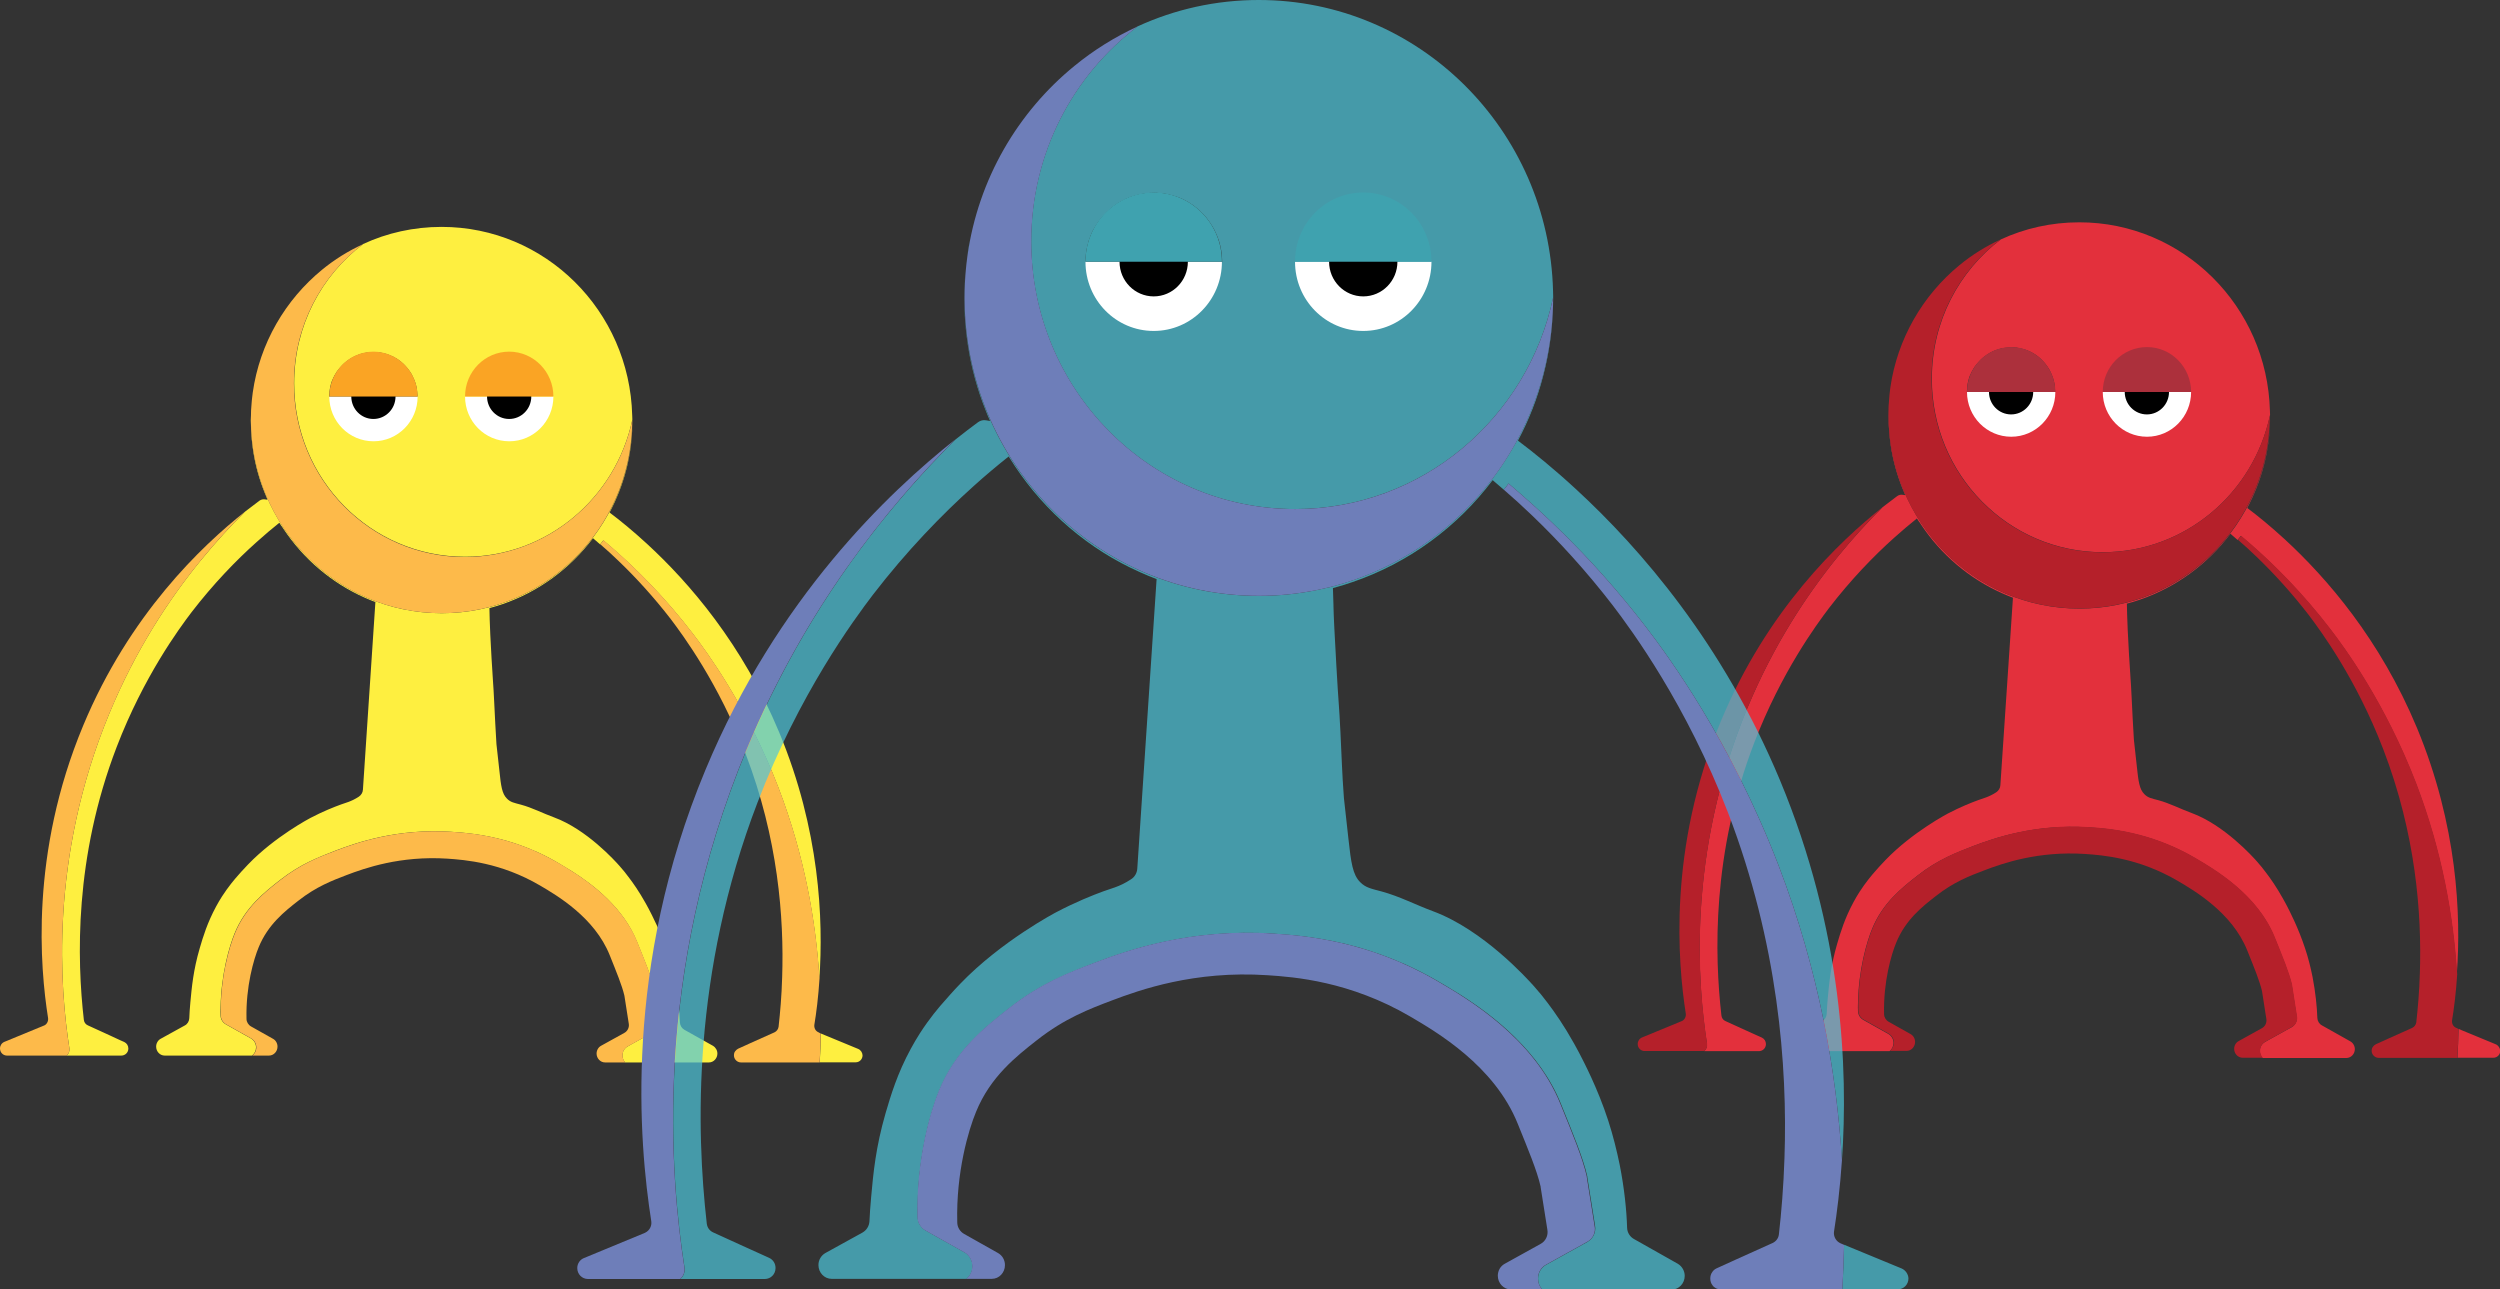 <?xml version="1.0" encoding="UTF-8"?>
<svg xmlns="http://www.w3.org/2000/svg" width="95" height="49" viewBox="0 0 95 49" fill="none">
  <rect x="0" y="0" width="95" height="49" fill="#333333" stroke="none"/>
  <g clip-path="url(#clip0_298_399)">
    <path d="M91.844 27.659C90.445 24.298 88.421 21.969 86.826 20.498C86.287 20.003 85.799 19.604 85.396 19.303C85.663 18.797 85.88 18.256 86.025 17.694C86.171 17.142 86.252 16.56 86.262 15.962C86.161 19.936 82.96 23.128 79.019 23.128C75.017 23.128 71.771 19.834 71.771 15.773C71.771 15.533 71.781 15.293 71.806 15.058C71.781 15.308 71.766 15.559 71.766 15.814C71.766 16.202 71.796 16.585 71.852 16.953C71.937 17.515 72.088 18.051 72.294 18.562C72.33 18.649 72.365 18.736 72.4 18.817C72.365 18.812 72.335 18.807 72.299 18.802C72.229 18.792 72.159 18.807 72.098 18.848C71.932 18.971 71.746 19.114 71.54 19.272C71.006 19.803 70.442 20.411 69.878 21.101C69.878 21.101 69.873 21.101 69.873 21.106C68.63 22.628 67.382 24.543 66.4 26.903C64.075 32.481 64.523 37.466 64.865 39.663C64.88 39.775 64.84 39.877 64.76 39.944H66.838C66.984 39.944 67.105 39.826 67.105 39.678V39.673C67.105 39.566 67.045 39.474 66.949 39.428L66.788 39.356L66.37 39.167L65.565 38.8C65.479 38.764 65.424 38.682 65.414 38.59C65.152 36.297 65.046 32.425 66.662 28.221C67.689 25.544 69.038 23.721 69.501 23.108C70.331 22.03 71.187 21.142 71.982 20.431C72.279 20.166 72.566 19.921 72.843 19.701C72.878 19.757 72.914 19.814 72.954 19.865C72.969 19.885 72.979 19.905 72.994 19.926C73.754 21.07 74.821 21.984 76.085 22.546C76.221 22.608 76.356 22.664 76.492 22.715L76.014 29.84C76.009 29.948 75.949 30.045 75.858 30.106C75.717 30.198 75.586 30.259 75.46 30.305C75.415 30.32 75.32 30.351 75.179 30.402C74.912 30.499 74.499 30.663 74.021 30.913C74.021 30.913 72.672 31.618 71.65 32.68C71.469 32.864 71.298 33.063 71.298 33.063C71.122 33.258 70.895 33.533 70.659 33.896C70.578 34.024 70.503 34.151 70.437 34.274C70.105 34.887 69.939 35.428 69.813 35.862C69.566 36.705 69.511 37.344 69.456 37.926C69.436 38.156 69.42 38.355 69.415 38.524C69.41 38.641 69.345 38.748 69.244 38.8L68.328 39.305C68.222 39.361 68.157 39.479 68.157 39.602V39.607C68.157 39.79 68.303 39.944 68.479 39.944H71.801C71.892 39.872 71.952 39.76 71.952 39.632C71.952 39.489 71.877 39.361 71.756 39.29L71.081 38.912L70.799 38.754C70.684 38.687 70.608 38.565 70.603 38.427C70.598 38.325 70.598 38.217 70.603 38.12C70.623 36.843 70.941 35.776 71.137 35.301C71.54 34.31 72.269 33.738 72.863 33.273C73.261 32.961 73.633 32.742 73.991 32.568C74.338 32.399 74.665 32.277 74.972 32.154C75.757 31.858 77.303 31.306 79.366 31.439C79.824 31.47 80.574 31.526 81.47 31.781C81.813 31.878 82.17 32.006 82.542 32.169C82.547 32.169 82.552 32.175 82.563 32.175C82.834 32.297 83.111 32.435 83.398 32.604C83.549 32.696 83.745 32.808 83.957 32.941C84.777 33.462 85.92 34.335 86.438 35.643C86.73 36.368 86.977 36.961 87.082 37.41C87.082 37.42 87.082 37.436 87.088 37.446C87.168 37.936 87.228 38.325 87.274 38.631C87.304 38.794 87.224 38.953 87.082 39.035L86.242 39.499L86.071 39.596C85.95 39.663 85.874 39.79 85.874 39.939C85.874 40.041 85.915 40.138 85.98 40.204H89.161C89.338 40.204 89.484 40.051 89.484 39.867C89.484 39.745 89.418 39.632 89.312 39.571L88.613 39.178L88.23 38.963C88.129 38.907 88.064 38.8 88.059 38.682C88.044 38.248 87.989 37.706 87.878 37.129C87.807 36.777 87.717 36.409 87.596 36.046C87.329 35.234 86.982 34.575 86.876 34.371C86.836 34.294 86.796 34.223 86.755 34.151C86.504 33.702 86.282 33.385 86.101 33.15C86 33.012 85.89 32.88 85.764 32.736C85.603 32.553 84.516 31.347 83.277 30.892C82.855 30.739 82.452 30.525 82.014 30.407C81.767 30.341 81.621 30.32 81.485 30.177C81.299 29.994 81.259 29.697 81.198 29.11C81.128 28.487 81.093 28.17 81.088 28.109C81.043 27.44 81.037 27.138 81.002 26.5C80.967 25.749 80.957 25.841 80.901 24.85C80.861 24.073 80.836 23.68 80.831 23.358V23.343C80.826 23.22 80.826 23.088 80.821 22.939C80.987 22.893 81.148 22.848 81.309 22.791C82.693 22.316 83.886 21.438 84.757 20.283C84.848 20.36 84.938 20.437 85.029 20.518C85.069 20.467 85.109 20.416 85.15 20.365C85.24 20.442 85.336 20.523 85.432 20.605C86.418 21.458 87.5 22.546 88.542 23.905C89.081 24.605 90.621 26.699 91.804 29.769C92.8 32.374 93.228 34.866 93.359 37.022C93.525 34.764 93.384 31.362 91.844 27.659ZM79.905 20.983C83.026 20.983 85.633 18.746 86.262 15.768V15.763C86.262 15.712 86.262 15.666 86.257 15.615C86.156 11.636 82.95 8.448 79.014 8.448C77.952 8.448 76.94 8.678 76.034 9.097C74.444 10.297 73.412 12.218 73.412 14.389C73.407 18.031 76.316 20.983 79.905 20.983ZM74.756 14.7C74.761 14.67 74.761 14.644 74.766 14.614C74.771 14.593 74.771 14.568 74.776 14.547C74.781 14.522 74.786 14.491 74.796 14.466C74.801 14.445 74.806 14.425 74.811 14.404C74.816 14.379 74.826 14.358 74.831 14.338C74.836 14.317 74.846 14.292 74.856 14.271C74.856 14.266 74.862 14.266 74.862 14.261C74.871 14.236 74.882 14.21 74.897 14.185C74.912 14.149 74.932 14.113 74.947 14.082C74.947 14.082 74.947 14.077 74.952 14.077C74.972 14.042 74.992 14.011 75.013 13.975C75.033 13.939 75.058 13.909 75.083 13.878C75.108 13.848 75.128 13.817 75.159 13.786C75.184 13.761 75.204 13.73 75.234 13.704C75.264 13.669 75.299 13.638 75.335 13.607C75.355 13.592 75.375 13.572 75.4 13.556C75.405 13.551 75.415 13.541 75.425 13.536C75.45 13.515 75.481 13.495 75.511 13.475C75.541 13.454 75.571 13.439 75.601 13.418C75.612 13.413 75.617 13.408 75.627 13.403C75.657 13.388 75.687 13.372 75.717 13.357C75.742 13.342 75.772 13.332 75.798 13.321C75.813 13.316 75.828 13.311 75.843 13.306C75.848 13.306 75.848 13.306 75.853 13.301C75.883 13.291 75.913 13.28 75.944 13.27C75.969 13.26 75.994 13.255 76.019 13.25C76.044 13.245 76.064 13.235 76.09 13.235C76.12 13.229 76.15 13.224 76.18 13.219C76.216 13.214 76.246 13.209 76.281 13.209C76.301 13.204 76.321 13.204 76.341 13.204C76.371 13.204 76.402 13.199 76.432 13.199C76.472 13.199 76.512 13.199 76.553 13.204C76.558 13.204 76.563 13.204 76.568 13.204C76.608 13.209 76.648 13.209 76.684 13.219C76.739 13.229 76.794 13.24 76.845 13.255C76.88 13.26 76.91 13.27 76.94 13.28C76.981 13.296 77.021 13.306 77.061 13.326C77.101 13.342 77.142 13.362 77.177 13.377C77.212 13.398 77.252 13.418 77.288 13.439C77.293 13.439 77.293 13.444 77.298 13.444C77.328 13.464 77.358 13.485 77.388 13.505C77.504 13.587 77.605 13.684 77.695 13.791C77.71 13.807 77.725 13.827 77.741 13.848C77.786 13.904 77.821 13.96 77.861 14.021C77.876 14.047 77.892 14.077 77.907 14.108C77.952 14.195 77.987 14.282 78.017 14.374C78.043 14.45 78.063 14.527 78.073 14.603C78.078 14.629 78.083 14.66 78.083 14.685C78.088 14.706 78.088 14.731 78.088 14.752C78.093 14.772 78.093 14.792 78.093 14.813C78.093 14.844 78.098 14.874 78.098 14.9H74.741C74.746 14.828 74.746 14.767 74.756 14.7ZM94.839 39.683L93.43 39.101L93.425 39.096C93.42 39.479 93.404 39.847 93.384 40.194H94.748C94.894 40.194 95.01 40.077 95.01 39.928C95 39.821 94.935 39.724 94.839 39.683Z" fill="#E3303C"></path>
    <path d="M93.419 39.101C93.415 39.484 93.399 39.852 93.379 40.199H90.389C90.304 40.199 90.228 40.158 90.178 40.092C90.143 40.046 90.123 39.99 90.123 39.934V39.928C90.123 39.872 90.138 39.816 90.173 39.775C90.198 39.739 90.233 39.709 90.279 39.683L90.752 39.469L91.663 39.06C91.748 39.019 91.804 38.943 91.819 38.851C91.879 38.304 91.935 37.676 91.955 36.971C92.03 34.703 91.799 31.689 90.566 28.477C89.539 25.8 88.19 23.976 87.727 23.363C87.067 22.511 86.393 21.775 85.749 21.157C85.512 20.927 85.275 20.712 85.044 20.513C85.084 20.462 85.124 20.411 85.165 20.36C85.255 20.437 85.351 20.518 85.447 20.6C86.433 21.453 87.515 22.541 88.557 23.9C89.096 24.6 90.636 26.694 91.819 29.764C92.816 32.369 93.243 34.861 93.374 37.017C93.329 37.722 93.253 38.319 93.178 38.774C93.163 38.897 93.223 39.014 93.339 39.06L93.419 39.101Z" fill="#B5202A"></path>
    <path d="M71.539 19.272C69.828 20.973 67.83 23.471 66.405 26.898C64.08 32.476 64.528 37.461 64.87 39.658C64.885 39.77 64.845 39.872 64.764 39.939H62.494C62.348 39.939 62.233 39.821 62.233 39.673C62.233 39.566 62.298 39.464 62.399 39.423L63.899 38.805C63.904 38.805 63.909 38.8 63.914 38.8C64.014 38.754 64.075 38.636 64.06 38.519C63.763 36.603 63.37 32.261 65.394 27.404C67.15 23.174 69.894 20.575 71.539 19.272Z" fill="#B5202A"></path>
    <path d="M87.093 39.024L86.081 39.586C85.96 39.653 85.885 39.78 85.885 39.928C85.885 40.031 85.925 40.128 85.99 40.194H85.22C85.044 40.194 84.898 40.041 84.898 39.857C84.898 39.734 84.963 39.617 85.069 39.561L85.955 39.07C86.076 39.004 86.146 38.861 86.121 38.718C86.076 38.452 86.025 38.115 85.96 37.686C85.955 37.676 85.955 37.666 85.955 37.655C85.864 37.267 85.648 36.746 85.396 36.118C84.823 34.683 83.388 33.845 82.744 33.467C81.259 32.599 79.895 32.496 79.23 32.45C77.433 32.333 76.085 32.813 75.4 33.074C74.851 33.283 74.242 33.513 73.563 34.049C73.044 34.453 72.41 34.953 72.058 35.816C71.872 36.261 71.564 37.308 71.595 38.539C71.595 38.657 71.665 38.769 71.766 38.825L72.601 39.295C72.707 39.351 72.773 39.469 72.773 39.591V39.596C72.773 39.78 72.627 39.934 72.45 39.934H71.816C71.907 39.862 71.967 39.75 71.967 39.622C71.967 39.479 71.892 39.351 71.771 39.28L70.815 38.743C70.699 38.677 70.623 38.554 70.618 38.416C70.583 37.002 70.94 35.801 71.152 35.29C71.555 34.3 72.284 33.727 72.878 33.263C73.658 32.65 74.358 32.384 74.987 32.144C75.772 31.848 77.318 31.296 79.381 31.429C80.141 31.475 81.707 31.602 83.413 32.593C84.153 33.028 85.799 33.988 86.453 35.633C86.745 36.358 86.992 36.95 87.097 37.4C87.097 37.41 87.098 37.425 87.103 37.436C87.183 37.926 87.243 38.314 87.289 38.621C87.314 38.789 87.239 38.948 87.093 39.024Z" fill="#B5202A"></path>
    <path d="M78.103 14.895C78.103 15.834 77.353 16.596 76.427 16.596C75.496 16.596 74.746 15.834 74.746 14.895H78.103Z" fill="white"></path>
    <path d="M76.422 15.748C76.886 15.748 77.262 15.366 77.262 14.895C77.262 14.424 76.886 14.042 76.422 14.042C75.957 14.042 75.581 14.424 75.581 14.895C75.581 15.366 75.957 15.748 76.422 15.748Z" fill="black"></path>
    <path d="M78.103 14.895H74.746C74.746 13.95 75.496 13.189 76.427 13.189C77.348 13.189 78.103 13.955 78.103 14.895Z" fill="#AC303C"></path>
    <path d="M29.611 27.833C28.212 24.472 26.189 22.143 24.593 20.672C24.055 20.176 23.566 19.778 23.164 19.476C23.43 18.971 23.647 18.429 23.793 17.867C23.939 17.316 24.019 16.733 24.029 16.136C23.929 20.11 20.727 23.302 16.786 23.302C12.785 23.302 9.538 20.008 9.538 15.947C9.538 15.707 9.548 15.467 9.573 15.232C9.548 15.482 9.533 15.732 9.533 15.988C9.533 16.376 9.563 16.759 9.619 17.127C9.704 17.689 9.855 18.225 10.062 18.736C10.097 18.823 10.132 18.909 10.167 18.991C10.132 18.986 10.102 18.981 10.067 18.976C9.996 18.966 9.926 18.981 9.865 19.022C9.699 19.144 9.513 19.287 9.307 19.446C8.773 19.977 8.209 20.585 7.646 21.274C7.646 21.274 7.641 21.274 7.641 21.279C6.397 22.802 5.149 24.717 4.168 27.077C1.847 32.65 2.295 37.635 2.637 39.831C2.653 39.944 2.612 40.046 2.532 40.112H4.611C4.756 40.112 4.877 39.995 4.877 39.847V39.842C4.877 39.734 4.817 39.642 4.721 39.596L4.56 39.525L4.142 39.331L3.337 38.963C3.252 38.927 3.196 38.846 3.186 38.754C2.924 36.46 2.819 32.588 4.434 28.385C5.461 25.708 6.81 23.884 7.273 23.272C8.104 22.194 8.959 21.305 9.755 20.595C10.052 20.329 10.338 20.084 10.615 19.865C10.651 19.921 10.686 19.977 10.726 20.028C10.741 20.049 10.751 20.069 10.766 20.089C11.526 21.233 12.594 22.148 13.857 22.71C13.993 22.771 14.129 22.827 14.265 22.878L13.791 30.009C13.786 30.116 13.726 30.213 13.635 30.274C13.494 30.366 13.364 30.428 13.238 30.474C13.192 30.489 13.097 30.52 12.956 30.571C12.689 30.668 12.276 30.831 11.798 31.081C11.798 31.081 10.449 31.786 9.427 32.849C9.246 33.033 9.075 33.232 9.075 33.232C8.899 33.426 8.672 33.702 8.436 34.065C8.355 34.192 8.28 34.32 8.214 34.443C7.882 35.056 7.716 35.597 7.59 36.031C7.344 36.874 7.288 37.512 7.233 38.095C7.213 38.325 7.198 38.524 7.193 38.692C7.188 38.81 7.122 38.917 7.022 38.968L6.105 39.474C6 39.53 5.934 39.648 5.934 39.77V39.775C5.934 39.959 6.08 40.112 6.256 40.112H9.578C9.669 40.041 9.729 39.928 9.729 39.801C9.729 39.658 9.654 39.53 9.533 39.459L8.859 39.081L8.577 38.922C8.461 38.856 8.386 38.733 8.381 38.595C8.376 38.493 8.376 38.386 8.381 38.289C8.401 37.012 8.718 35.944 8.914 35.469C9.317 34.478 10.047 33.906 10.64 33.441C11.038 33.13 11.411 32.91 11.768 32.736C12.115 32.568 12.443 32.445 12.749 32.323C13.535 32.026 15.08 31.475 17.144 31.608C17.602 31.638 18.352 31.695 19.248 31.95C19.59 32.047 19.947 32.175 20.32 32.338C20.325 32.338 20.33 32.343 20.34 32.343C20.612 32.466 20.889 32.604 21.175 32.772C21.326 32.864 21.523 32.977 21.734 33.109C22.555 33.63 23.697 34.504 24.215 35.811C24.508 36.537 24.754 37.129 24.86 37.579C24.86 37.589 24.86 37.604 24.865 37.614C24.945 38.105 25.006 38.493 25.051 38.8C25.081 38.963 25.001 39.121 24.86 39.203L24.019 39.668L23.848 39.765C23.727 39.831 23.652 39.959 23.652 40.107C23.652 40.209 23.692 40.306 23.758 40.373H26.939C27.115 40.373 27.261 40.219 27.261 40.036C27.261 39.913 27.195 39.801 27.09 39.739L26.39 39.346L26.007 39.132C25.907 39.075 25.841 38.968 25.836 38.851C25.821 38.416 25.766 37.875 25.655 37.298C25.585 36.945 25.494 36.578 25.373 36.215C25.107 35.403 24.759 34.744 24.653 34.54C24.613 34.463 24.573 34.391 24.533 34.32C24.281 33.87 24.059 33.554 23.878 33.319C23.778 33.181 23.667 33.048 23.541 32.905C23.38 32.721 22.293 31.516 21.055 31.061C20.632 30.908 20.229 30.693 19.791 30.576C19.545 30.509 19.399 30.489 19.263 30.346C19.076 30.162 19.036 29.866 18.976 29.278C18.905 28.655 18.87 28.339 18.865 28.277C18.82 27.608 18.815 27.307 18.779 26.668C18.744 25.918 18.734 26.009 18.679 25.018C18.639 24.242 18.613 23.849 18.608 23.527V23.512C18.603 23.389 18.603 23.256 18.598 23.108C18.764 23.062 18.925 23.016 19.087 22.96C20.471 22.485 21.664 21.606 22.534 20.452C22.625 20.529 22.716 20.605 22.806 20.687C22.846 20.636 22.887 20.585 22.927 20.534C23.018 20.61 23.113 20.692 23.209 20.774C24.195 21.627 25.278 22.715 26.32 24.073C26.858 24.773 28.398 26.867 29.581 29.937C30.578 32.542 31.006 35.035 31.136 37.191C31.293 34.938 31.151 31.536 29.611 27.833ZM17.672 21.157C20.793 21.157 23.4 18.92 24.029 15.942V15.937C24.029 15.886 24.029 15.84 24.024 15.789C23.924 11.809 20.717 8.622 16.781 8.622C15.719 8.622 14.707 8.852 13.802 9.271C12.211 10.471 11.179 12.392 11.179 14.563C11.174 18.21 14.083 21.157 17.672 21.157ZM12.523 14.879C12.528 14.849 12.528 14.823 12.533 14.793C12.538 14.772 12.538 14.746 12.543 14.726C12.548 14.7 12.553 14.67 12.563 14.644C12.568 14.624 12.573 14.604 12.578 14.583C12.583 14.557 12.594 14.537 12.598 14.517C12.604 14.496 12.614 14.471 12.624 14.45C12.624 14.445 12.629 14.445 12.629 14.44C12.639 14.415 12.649 14.389 12.664 14.363C12.679 14.328 12.699 14.292 12.714 14.261C12.714 14.261 12.714 14.256 12.719 14.256C12.739 14.22 12.76 14.19 12.78 14.154C12.8 14.118 12.825 14.088 12.85 14.057C12.875 14.026 12.896 13.996 12.926 13.965C12.951 13.939 12.971 13.909 13.001 13.883C13.031 13.848 13.067 13.817 13.102 13.786C13.122 13.771 13.142 13.751 13.167 13.735C13.172 13.73 13.182 13.72 13.192 13.715C13.218 13.694 13.248 13.674 13.278 13.653C13.308 13.633 13.338 13.618 13.369 13.597C13.379 13.592 13.384 13.587 13.394 13.582C13.424 13.567 13.454 13.551 13.484 13.536C13.509 13.521 13.54 13.51 13.565 13.5C13.58 13.495 13.595 13.49 13.61 13.485C13.615 13.485 13.615 13.485 13.62 13.48C13.65 13.47 13.681 13.459 13.711 13.449C13.736 13.439 13.761 13.434 13.786 13.429C13.812 13.424 13.832 13.413 13.857 13.413C13.887 13.408 13.917 13.403 13.947 13.398C13.983 13.393 14.013 13.388 14.048 13.388C14.068 13.383 14.088 13.383 14.108 13.383C14.139 13.383 14.169 13.378 14.199 13.378C14.239 13.378 14.28 13.378 14.32 13.383C14.325 13.383 14.33 13.383 14.335 13.383C14.375 13.388 14.416 13.388 14.451 13.398C14.506 13.408 14.562 13.418 14.612 13.434C14.647 13.439 14.677 13.449 14.707 13.459C14.748 13.475 14.788 13.485 14.828 13.505C14.869 13.521 14.909 13.541 14.944 13.556C14.979 13.577 15.02 13.597 15.055 13.618C15.06 13.618 15.06 13.623 15.065 13.623C15.095 13.643 15.125 13.664 15.155 13.684C15.271 13.766 15.372 13.863 15.463 13.97C15.478 13.985 15.493 14.006 15.508 14.026C15.553 14.082 15.588 14.139 15.629 14.2C15.644 14.226 15.659 14.256 15.674 14.287C15.719 14.374 15.754 14.46 15.785 14.552C15.81 14.629 15.83 14.706 15.84 14.782C15.845 14.808 15.85 14.838 15.85 14.864C15.855 14.884 15.855 14.91 15.855 14.93C15.86 14.951 15.86 14.971 15.86 14.992C15.86 15.022 15.865 15.053 15.865 15.079H12.508C12.513 15.007 12.518 14.941 12.523 14.879ZM32.606 39.857L31.197 39.275L31.192 39.27C31.187 39.653 31.172 40.02 31.151 40.368H32.516C32.662 40.368 32.777 40.25 32.777 40.102C32.772 39.995 32.707 39.898 32.606 39.857Z" fill="#FEEF40"></path>
    <path d="M31.187 39.275C31.182 39.658 31.167 40.025 31.147 40.373H28.157C28.071 40.373 27.996 40.332 27.945 40.266C27.91 40.219 27.89 40.163 27.89 40.107V40.097C27.89 40.041 27.905 39.985 27.94 39.944C27.965 39.908 28.001 39.877 28.046 39.852L28.519 39.637L29.43 39.229C29.516 39.188 29.571 39.111 29.586 39.019C29.647 38.473 29.702 37.844 29.722 37.139C29.798 34.872 29.566 31.858 28.333 28.645C27.306 25.968 25.957 24.145 25.494 23.532C24.835 22.679 24.16 21.944 23.516 21.326C23.279 21.096 23.043 20.881 22.811 20.682C22.852 20.631 22.892 20.58 22.932 20.529C23.023 20.605 23.118 20.687 23.214 20.769C24.201 21.622 25.283 22.71 26.325 24.068C26.863 24.768 28.403 26.862 29.586 29.932C30.583 32.537 31.011 35.03 31.142 37.185C31.096 37.89 31.021 38.488 30.945 38.943C30.93 39.065 30.991 39.183 31.106 39.229L31.187 39.275Z" fill="#FDBA4A"></path>
    <path d="M9.307 19.446C7.595 21.147 5.597 23.644 4.173 27.072C1.847 32.65 2.295 37.635 2.637 39.831C2.653 39.944 2.612 40.046 2.532 40.112H0.262C0.116 40.112 0 39.99 0 39.842C0 39.734 0.065 39.632 0.166 39.591L1.666 38.973C1.671 38.973 1.676 38.968 1.681 38.968C1.782 38.922 1.842 38.805 1.827 38.687C1.525 36.777 1.133 32.435 3.161 27.572C4.918 23.353 7.661 20.748 9.307 19.446Z" fill="#FDBA4A"></path>
    <path d="M24.865 39.203L23.853 39.765C23.732 39.831 23.657 39.959 23.657 40.107C23.657 40.209 23.697 40.306 23.762 40.373H22.992C22.816 40.373 22.67 40.219 22.67 40.036C22.67 39.913 22.736 39.796 22.841 39.739L23.727 39.249C23.848 39.183 23.919 39.04 23.893 38.897C23.848 38.631 23.798 38.294 23.732 37.865C23.727 37.855 23.727 37.844 23.727 37.834C23.637 37.446 23.42 36.925 23.169 36.297C22.595 34.861 21.16 34.024 20.516 33.646C19.031 32.777 17.667 32.675 17.003 32.629C15.206 32.512 13.857 32.992 13.172 33.252C12.624 33.462 12.015 33.692 11.335 34.228C10.817 34.632 10.182 35.132 9.83 35.995C9.644 36.44 9.337 37.487 9.367 38.718C9.367 38.835 9.438 38.948 9.538 39.004L10.374 39.474C10.479 39.53 10.545 39.647 10.545 39.77V39.775C10.545 39.959 10.399 40.112 10.223 40.112H9.589C9.679 40.041 9.74 39.928 9.74 39.801C9.74 39.658 9.664 39.53 9.543 39.459L8.587 38.922C8.471 38.856 8.396 38.733 8.391 38.595C8.355 37.18 8.713 35.98 8.924 35.469C9.327 34.478 10.057 33.906 10.651 33.441C11.431 32.828 12.13 32.563 12.76 32.323C13.545 32.026 15.09 31.475 17.154 31.608C17.914 31.654 19.479 31.781 21.186 32.772C21.925 33.206 23.571 34.167 24.226 35.811C24.518 36.537 24.764 37.129 24.87 37.579C24.87 37.589 24.87 37.604 24.875 37.614C24.956 38.105 25.016 38.493 25.061 38.8C25.081 38.963 25.006 39.121 24.865 39.203Z" fill="#FDBA4A"></path>
    <path d="M83.262 14.895C83.262 15.834 82.512 16.596 81.586 16.596C80.655 16.596 79.905 15.834 79.905 14.895H83.262Z" fill="white"></path>
    <path d="M81.581 15.748C82.045 15.748 82.422 15.366 82.422 14.895C82.422 14.424 82.045 14.042 81.581 14.042C81.117 14.042 80.74 14.424 80.74 14.895C80.74 15.366 81.117 15.748 81.581 15.748Z" fill="black"></path>
    <path d="M83.262 14.895H79.905C79.905 13.95 80.655 13.189 81.586 13.189C82.512 13.189 83.262 13.955 83.262 14.895Z" fill="#AC303C"></path>
    <path d="M15.87 15.068C15.87 16.008 15.12 16.769 14.194 16.769C13.263 16.769 12.513 16.008 12.513 15.068H15.87Z" fill="white"></path>
    <path d="M14.189 15.921C14.653 15.921 15.03 15.539 15.03 15.068C15.03 14.597 14.653 14.215 14.189 14.215C13.725 14.215 13.349 14.597 13.349 15.068C13.349 15.539 13.725 15.921 14.189 15.921Z" fill="black"></path>
    <path d="M15.87 15.068H12.513C12.513 14.123 13.263 13.362 14.194 13.362C15.12 13.367 15.87 14.128 15.87 15.068Z" fill="#FAA424"></path>
    <path d="M21.029 15.068C21.029 16.008 20.279 16.769 19.353 16.769C18.422 16.769 17.672 16.008 17.672 15.068H21.029Z" fill="white"></path>
    <path d="M19.348 15.921C19.813 15.921 20.189 15.539 20.189 15.068C20.189 14.597 19.813 14.215 19.348 14.215C18.884 14.215 18.508 14.597 18.508 15.068C18.508 15.539 18.884 15.921 19.348 15.921Z" fill="black"></path>
    <path d="M21.029 15.068H17.672C17.672 14.123 18.422 13.362 19.353 13.362C20.279 13.367 21.029 14.128 21.029 15.068Z" fill="#FAA424"></path>
    <path d="M24.029 15.947C24.029 16.008 24.029 16.075 24.024 16.136C23.924 20.11 20.722 23.302 16.781 23.302C12.78 23.302 9.533 20.008 9.533 15.947C9.533 15.707 9.543 15.467 9.568 15.232C9.573 15.196 9.573 15.165 9.579 15.13C9.584 15.058 9.594 14.987 9.604 14.92C9.87 13.04 10.847 11.391 12.236 10.252C12.709 9.863 13.233 9.536 13.791 9.281C12.201 10.481 11.169 12.402 11.169 14.573C11.169 18.215 14.078 21.167 17.667 21.167C20.793 21.157 23.4 18.925 24.029 15.947Z" fill="#FDBA4A"></path>
    <path d="M9.604 14.915C9.624 14.787 9.644 14.665 9.669 14.542C9.644 14.665 9.624 14.793 9.604 14.915Z" fill="#2CACB4"></path>
    <path d="M86.257 15.768C86.257 15.829 86.257 15.896 86.252 15.957C86.151 19.931 82.95 23.123 79.009 23.123C75.007 23.123 71.761 19.829 71.761 15.768C71.761 15.528 71.771 15.288 71.796 15.053C71.801 15.017 71.801 14.986 71.806 14.951C71.811 14.879 71.821 14.808 71.831 14.741C72.098 12.862 73.075 11.212 74.464 10.073C74.937 9.685 75.46 9.358 76.019 9.102C74.429 10.303 73.397 12.223 73.397 14.394C73.397 18.036 76.306 20.988 79.895 20.988C83.026 20.983 85.633 18.751 86.257 15.768Z" fill="#B5202A"></path>
    <path d="M71.836 14.741C71.857 14.614 71.877 14.491 71.902 14.368C71.877 14.491 71.857 14.619 71.836 14.741Z" fill="#2CACB4"></path>
    <path opacity="0.7" d="M67.638 29.646C65.474 24.462 62.353 20.861 59.892 18.593C59.062 17.826 58.307 17.214 57.682 16.744C58.1 15.962 58.427 15.13 58.649 14.256C58.87 13.403 58.996 12.509 59.011 11.585C58.86 17.719 53.912 22.643 47.832 22.643C41.656 22.643 36.648 17.561 36.648 11.293C36.648 10.921 36.668 10.553 36.703 10.19C36.663 10.573 36.643 10.961 36.643 11.355C36.643 11.958 36.688 12.54 36.779 13.117C36.91 13.98 37.141 14.818 37.458 15.605C37.509 15.737 37.564 15.87 37.624 15.998C37.574 15.988 37.524 15.977 37.473 15.972C37.368 15.952 37.257 15.977 37.166 16.044C36.91 16.233 36.618 16.453 36.306 16.703C35.48 17.52 34.614 18.46 33.744 19.522C33.744 19.522 33.739 19.522 33.739 19.527C31.821 21.872 29.893 24.835 28.378 28.471C24.789 37.083 25.484 44.776 26.012 48.167C26.038 48.336 25.972 48.499 25.851 48.602H29.063C29.289 48.602 29.47 48.418 29.47 48.188V48.178C29.47 48.014 29.375 47.866 29.229 47.8L28.982 47.687L28.338 47.396L27.095 46.829C26.964 46.768 26.878 46.65 26.858 46.502C26.455 42.957 26.294 36.986 28.786 30.494C30.371 26.362 32.45 23.547 33.17 22.602C34.453 20.937 35.777 19.568 37 18.47C37.458 18.056 37.906 17.683 38.329 17.346C38.384 17.433 38.44 17.52 38.495 17.602C38.515 17.632 38.535 17.668 38.556 17.699C39.728 19.466 41.379 20.881 43.322 21.744C43.529 21.841 43.74 21.923 43.951 22.005L43.217 33.007C43.206 33.176 43.116 33.329 42.975 33.416C42.758 33.559 42.552 33.656 42.361 33.722C42.29 33.743 42.139 33.794 41.928 33.87C41.52 34.019 40.881 34.274 40.141 34.662C40.141 34.662 38.057 35.75 36.482 37.39C36.205 37.676 35.943 37.982 35.943 37.982C35.672 38.279 35.319 38.703 34.957 39.264C34.831 39.464 34.715 39.658 34.614 39.847C34.101 40.786 33.849 41.629 33.653 42.298C33.276 43.601 33.185 44.587 33.104 45.486C33.074 45.838 33.049 46.145 33.039 46.41C33.029 46.589 32.928 46.752 32.772 46.839L31.363 47.616C31.202 47.708 31.101 47.881 31.101 48.07V48.075C31.101 48.361 31.328 48.596 31.599 48.596H36.723C36.864 48.489 36.955 48.316 36.955 48.116C36.955 47.897 36.839 47.697 36.653 47.59L35.606 47.003L35.173 46.758C34.997 46.661 34.876 46.461 34.871 46.257C34.866 46.099 34.866 45.935 34.871 45.782C34.901 43.81 35.39 42.166 35.697 41.435C36.321 39.908 37.448 39.024 38.359 38.309C38.968 37.829 39.552 37.487 40.101 37.221C40.634 36.961 41.138 36.767 41.616 36.583C42.824 36.123 45.215 35.27 48.401 35.479C49.111 35.525 50.263 35.612 51.647 36.005C52.171 36.159 52.73 36.353 53.308 36.608C53.319 36.608 53.329 36.613 53.339 36.618C53.756 36.807 54.189 37.022 54.627 37.277C54.864 37.415 55.161 37.589 55.493 37.798C56.756 38.6 58.518 39.954 59.323 41.966C59.776 43.085 60.159 44.005 60.315 44.694C60.315 44.709 60.315 44.73 60.32 44.745C60.441 45.506 60.536 46.104 60.612 46.574C60.657 46.824 60.536 47.074 60.315 47.197L59.016 47.917L58.749 48.065C58.563 48.167 58.447 48.367 58.447 48.591C58.447 48.75 58.508 48.898 58.609 49.005H63.521C63.798 49.005 64.019 48.77 64.019 48.484C64.019 48.295 63.919 48.121 63.758 48.024L62.681 47.416L62.092 47.084C61.936 46.998 61.835 46.834 61.83 46.656C61.81 45.986 61.724 45.149 61.548 44.26C61.437 43.718 61.296 43.151 61.115 42.59C60.708 41.338 60.169 40.322 60.003 40C59.942 39.882 59.877 39.77 59.817 39.658C59.429 38.963 59.087 38.478 58.81 38.11C58.654 37.901 58.483 37.691 58.286 37.471C58.035 37.191 56.359 35.331 54.451 34.626C53.802 34.386 53.178 34.059 52.503 33.876C52.12 33.773 51.899 33.738 51.688 33.523C51.401 33.237 51.34 32.782 51.24 31.873C51.134 30.908 51.079 30.423 51.069 30.331C50.993 29.299 50.988 28.829 50.938 27.848C50.882 26.689 50.867 26.827 50.782 25.299C50.716 24.104 50.681 23.496 50.671 22.996V22.97C50.666 22.776 50.661 22.572 50.651 22.347C50.907 22.281 51.154 22.204 51.401 22.117C53.535 21.387 55.382 20.023 56.721 18.245C56.862 18.363 56.998 18.485 57.144 18.608C57.209 18.531 57.27 18.455 57.325 18.373C57.466 18.491 57.612 18.618 57.758 18.746C59.278 20.064 60.949 21.744 62.555 23.838C63.385 24.921 65.766 28.155 67.588 32.895C69.128 36.915 69.788 40.766 69.994 44.091C70.236 40.608 70.019 35.362 67.638 29.646ZM49.211 19.344C54.028 19.344 58.055 15.896 59.021 11.293V11.288C59.021 11.212 59.021 11.135 59.016 11.064C58.865 4.924 53.912 0 47.832 0C46.191 0 44.636 0.358 43.232 1.001C40.775 2.855 39.185 5.823 39.185 9.169C39.185 14.787 43.675 19.344 49.211 19.344ZM41.264 9.649C41.269 9.603 41.274 9.562 41.284 9.516C41.289 9.48 41.294 9.45 41.304 9.414C41.314 9.373 41.324 9.327 41.334 9.286C41.339 9.255 41.349 9.22 41.359 9.189C41.369 9.153 41.379 9.118 41.394 9.087C41.404 9.051 41.414 9.021 41.43 8.985C41.43 8.98 41.435 8.975 41.435 8.969C41.455 8.929 41.47 8.888 41.485 8.852C41.51 8.796 41.535 8.745 41.566 8.694C41.566 8.694 41.566 8.689 41.571 8.689C41.601 8.632 41.631 8.581 41.666 8.53C41.701 8.479 41.732 8.428 41.772 8.377C41.812 8.326 41.847 8.28 41.888 8.234C41.923 8.193 41.963 8.152 42.003 8.111C42.054 8.055 42.104 8.009 42.16 7.958C42.19 7.933 42.225 7.902 42.26 7.876C42.27 7.866 42.285 7.856 42.3 7.846C42.341 7.81 42.391 7.779 42.436 7.749C42.482 7.718 42.527 7.687 42.577 7.662C42.592 7.657 42.602 7.647 42.617 7.641C42.663 7.616 42.708 7.595 42.753 7.57C42.794 7.549 42.834 7.529 42.879 7.514C42.899 7.503 42.925 7.493 42.945 7.488C42.95 7.488 42.955 7.488 42.96 7.483C43.005 7.468 43.05 7.452 43.101 7.437C43.141 7.422 43.181 7.412 43.217 7.406C43.252 7.396 43.292 7.386 43.327 7.381C43.373 7.371 43.418 7.36 43.463 7.355C43.514 7.345 43.564 7.34 43.619 7.335C43.649 7.33 43.68 7.33 43.715 7.33C43.76 7.33 43.805 7.325 43.856 7.325C43.921 7.325 43.982 7.325 44.047 7.335C44.052 7.335 44.062 7.335 44.072 7.335C44.133 7.34 44.193 7.345 44.253 7.355C44.339 7.371 44.425 7.386 44.505 7.412C44.555 7.422 44.606 7.437 44.651 7.452C44.711 7.473 44.777 7.493 44.837 7.519C44.898 7.544 44.958 7.57 45.013 7.601C45.074 7.631 45.129 7.662 45.184 7.698C45.19 7.698 45.195 7.703 45.2 7.708C45.245 7.738 45.295 7.769 45.341 7.8C45.517 7.927 45.678 8.076 45.814 8.239C45.839 8.265 45.864 8.295 45.884 8.326C45.95 8.413 46.01 8.5 46.065 8.591C46.09 8.632 46.116 8.678 46.141 8.724C46.211 8.857 46.267 8.995 46.317 9.138C46.352 9.255 46.383 9.373 46.403 9.496C46.408 9.536 46.418 9.577 46.423 9.623C46.428 9.659 46.433 9.69 46.433 9.725C46.438 9.756 46.438 9.787 46.438 9.822C46.438 9.868 46.443 9.914 46.443 9.96H41.258C41.248 9.843 41.254 9.746 41.264 9.649ZM72.264 48.203L70.085 47.304L70.075 47.299C70.064 47.892 70.039 48.459 70.009 48.995H72.113C72.34 48.995 72.521 48.811 72.521 48.581C72.516 48.423 72.415 48.27 72.264 48.203Z" fill="#4EC6DC"></path>
    <path d="M70.075 47.304C70.065 47.897 70.039 48.464 70.009 49H65.394C65.263 49 65.142 48.939 65.072 48.837C65.021 48.77 64.991 48.683 64.991 48.591V48.576C64.991 48.489 65.016 48.407 65.067 48.336C65.107 48.275 65.162 48.229 65.228 48.198L65.957 47.866L67.362 47.233C67.493 47.171 67.583 47.049 67.598 46.906C67.694 46.063 67.774 45.093 67.81 44.005C67.93 40.501 67.568 35.852 65.671 30.898C64.085 26.77 62.006 23.951 61.286 23.006C60.27 21.688 59.233 20.559 58.231 19.599C57.864 19.247 57.501 18.915 57.144 18.608C57.209 18.532 57.27 18.455 57.325 18.373C57.466 18.491 57.612 18.618 57.758 18.746C59.278 20.064 60.949 21.744 62.555 23.838C63.385 24.921 65.766 28.155 67.588 32.895C69.128 36.915 69.788 40.766 69.994 44.091C69.919 45.179 69.803 46.099 69.692 46.804C69.667 46.987 69.768 47.171 69.944 47.248L70.075 47.304Z" fill="#6E7EB9"></path>
    <path d="M36.301 16.698C33.658 19.323 30.578 23.18 28.373 28.471C24.784 37.083 25.479 44.776 26.008 48.167C26.033 48.336 25.967 48.499 25.846 48.602H22.343C22.117 48.602 21.936 48.418 21.936 48.188C21.936 48.019 22.036 47.866 22.192 47.805L24.503 46.85C24.508 46.85 24.518 46.844 24.523 46.839C24.679 46.763 24.774 46.589 24.749 46.41C24.286 43.453 23.682 36.751 26.808 29.253C29.526 22.725 33.764 18.71 36.301 16.698Z" fill="#6E7EB9"></path>
    <path d="M60.31 47.192L58.745 48.06C58.558 48.162 58.443 48.361 58.443 48.586C58.443 48.745 58.503 48.893 58.604 49H57.416C57.144 49 56.917 48.765 56.917 48.479C56.917 48.285 57.018 48.111 57.179 48.024L58.543 47.268C58.734 47.166 58.84 46.947 58.8 46.727C58.734 46.318 58.649 45.792 58.548 45.133C58.543 45.118 58.543 45.103 58.543 45.087C58.407 44.485 58.07 43.683 57.678 42.712C56.792 40.495 54.577 39.208 53.585 38.626C51.295 37.288 49.186 37.124 48.159 37.058C45.381 36.874 43.302 37.62 42.25 38.018C41.4 38.34 40.458 38.697 39.411 39.52C38.616 40.143 37.635 40.914 37.091 42.247C36.804 42.937 36.326 44.551 36.376 46.451C36.376 46.635 36.482 46.804 36.638 46.89L37.926 47.616C38.088 47.708 38.188 47.881 38.188 48.07V48.075C38.188 48.361 37.967 48.596 37.69 48.596H36.714C36.854 48.489 36.945 48.316 36.945 48.116C36.945 47.897 36.829 47.697 36.643 47.59L35.163 46.758C34.987 46.661 34.866 46.461 34.861 46.257C34.811 44.071 35.354 42.222 35.682 41.43C36.306 39.903 37.433 39.019 38.344 38.304C39.547 37.359 40.629 36.945 41.601 36.578C42.809 36.118 45.2 35.265 48.386 35.474C49.564 35.551 51.98 35.74 54.607 37.272C55.75 37.941 58.286 39.423 59.303 41.966C59.756 43.085 60.139 44.005 60.295 44.694C60.295 44.709 60.295 44.73 60.3 44.745C60.421 45.506 60.516 46.104 60.592 46.574C60.652 46.824 60.531 47.074 60.31 47.192Z" fill="#6E7EB9"></path>
    <path d="M46.433 9.945C46.433 11.396 45.275 12.576 43.841 12.576C42.406 12.576 41.248 11.401 41.248 9.945H46.433Z" fill="white"></path>
    <path d="M43.841 11.263C44.558 11.263 45.139 10.673 45.139 9.945C45.139 9.217 44.558 8.627 43.841 8.627C43.123 8.627 42.542 9.217 42.542 9.945C42.542 10.673 43.123 11.263 43.841 11.263Z" fill="black"></path>
    <path d="M46.433 9.945H41.248C41.248 8.489 42.406 7.315 43.841 7.315C45.27 7.315 46.433 8.489 46.433 9.945Z" fill="#3FA2AF"></path>
    <path d="M54.396 9.945C54.396 11.396 53.238 12.576 51.803 12.576C50.369 12.576 49.211 11.401 49.211 9.945H54.396Z" fill="white"></path>
    <path d="M51.803 11.263C52.521 11.263 53.102 10.673 53.102 9.945C53.102 9.217 52.521 8.627 51.803 8.627C51.086 8.627 50.505 9.217 50.505 9.945C50.505 10.673 51.086 11.263 51.803 11.263Z" fill="black"></path>
    <path d="M54.396 9.945H49.211C49.211 8.489 50.369 7.315 51.803 7.315C53.233 7.315 54.396 8.489 54.396 9.945Z" fill="#3FA2AF"></path>
    <path d="M59.021 11.294C59.021 11.391 59.021 11.488 59.016 11.585C58.865 17.719 53.918 22.643 47.837 22.643C41.661 22.643 36.653 17.561 36.653 11.294C36.653 10.921 36.673 10.553 36.708 10.19C36.714 10.139 36.718 10.088 36.724 10.032C36.734 9.925 36.749 9.812 36.764 9.71C37.176 6.804 38.676 4.26 40.831 2.503C41.561 1.905 42.371 1.4 43.237 1.001C40.78 2.855 39.19 5.823 39.19 9.169C39.19 14.787 43.68 19.344 49.216 19.344C54.028 19.344 58.055 15.891 59.021 11.294Z" fill="#6E7EB9"></path>
    <path d="M36.759 9.71C36.789 9.516 36.819 9.322 36.859 9.133C36.824 9.322 36.789 9.516 36.759 9.71Z" fill="#2CACB4"></path>
  </g>
  <defs>
    <clipPath id="clip0_298_399">
      <rect width="95" height="49" fill="white"></rect>
    </clipPath>
  </defs>
</svg>
